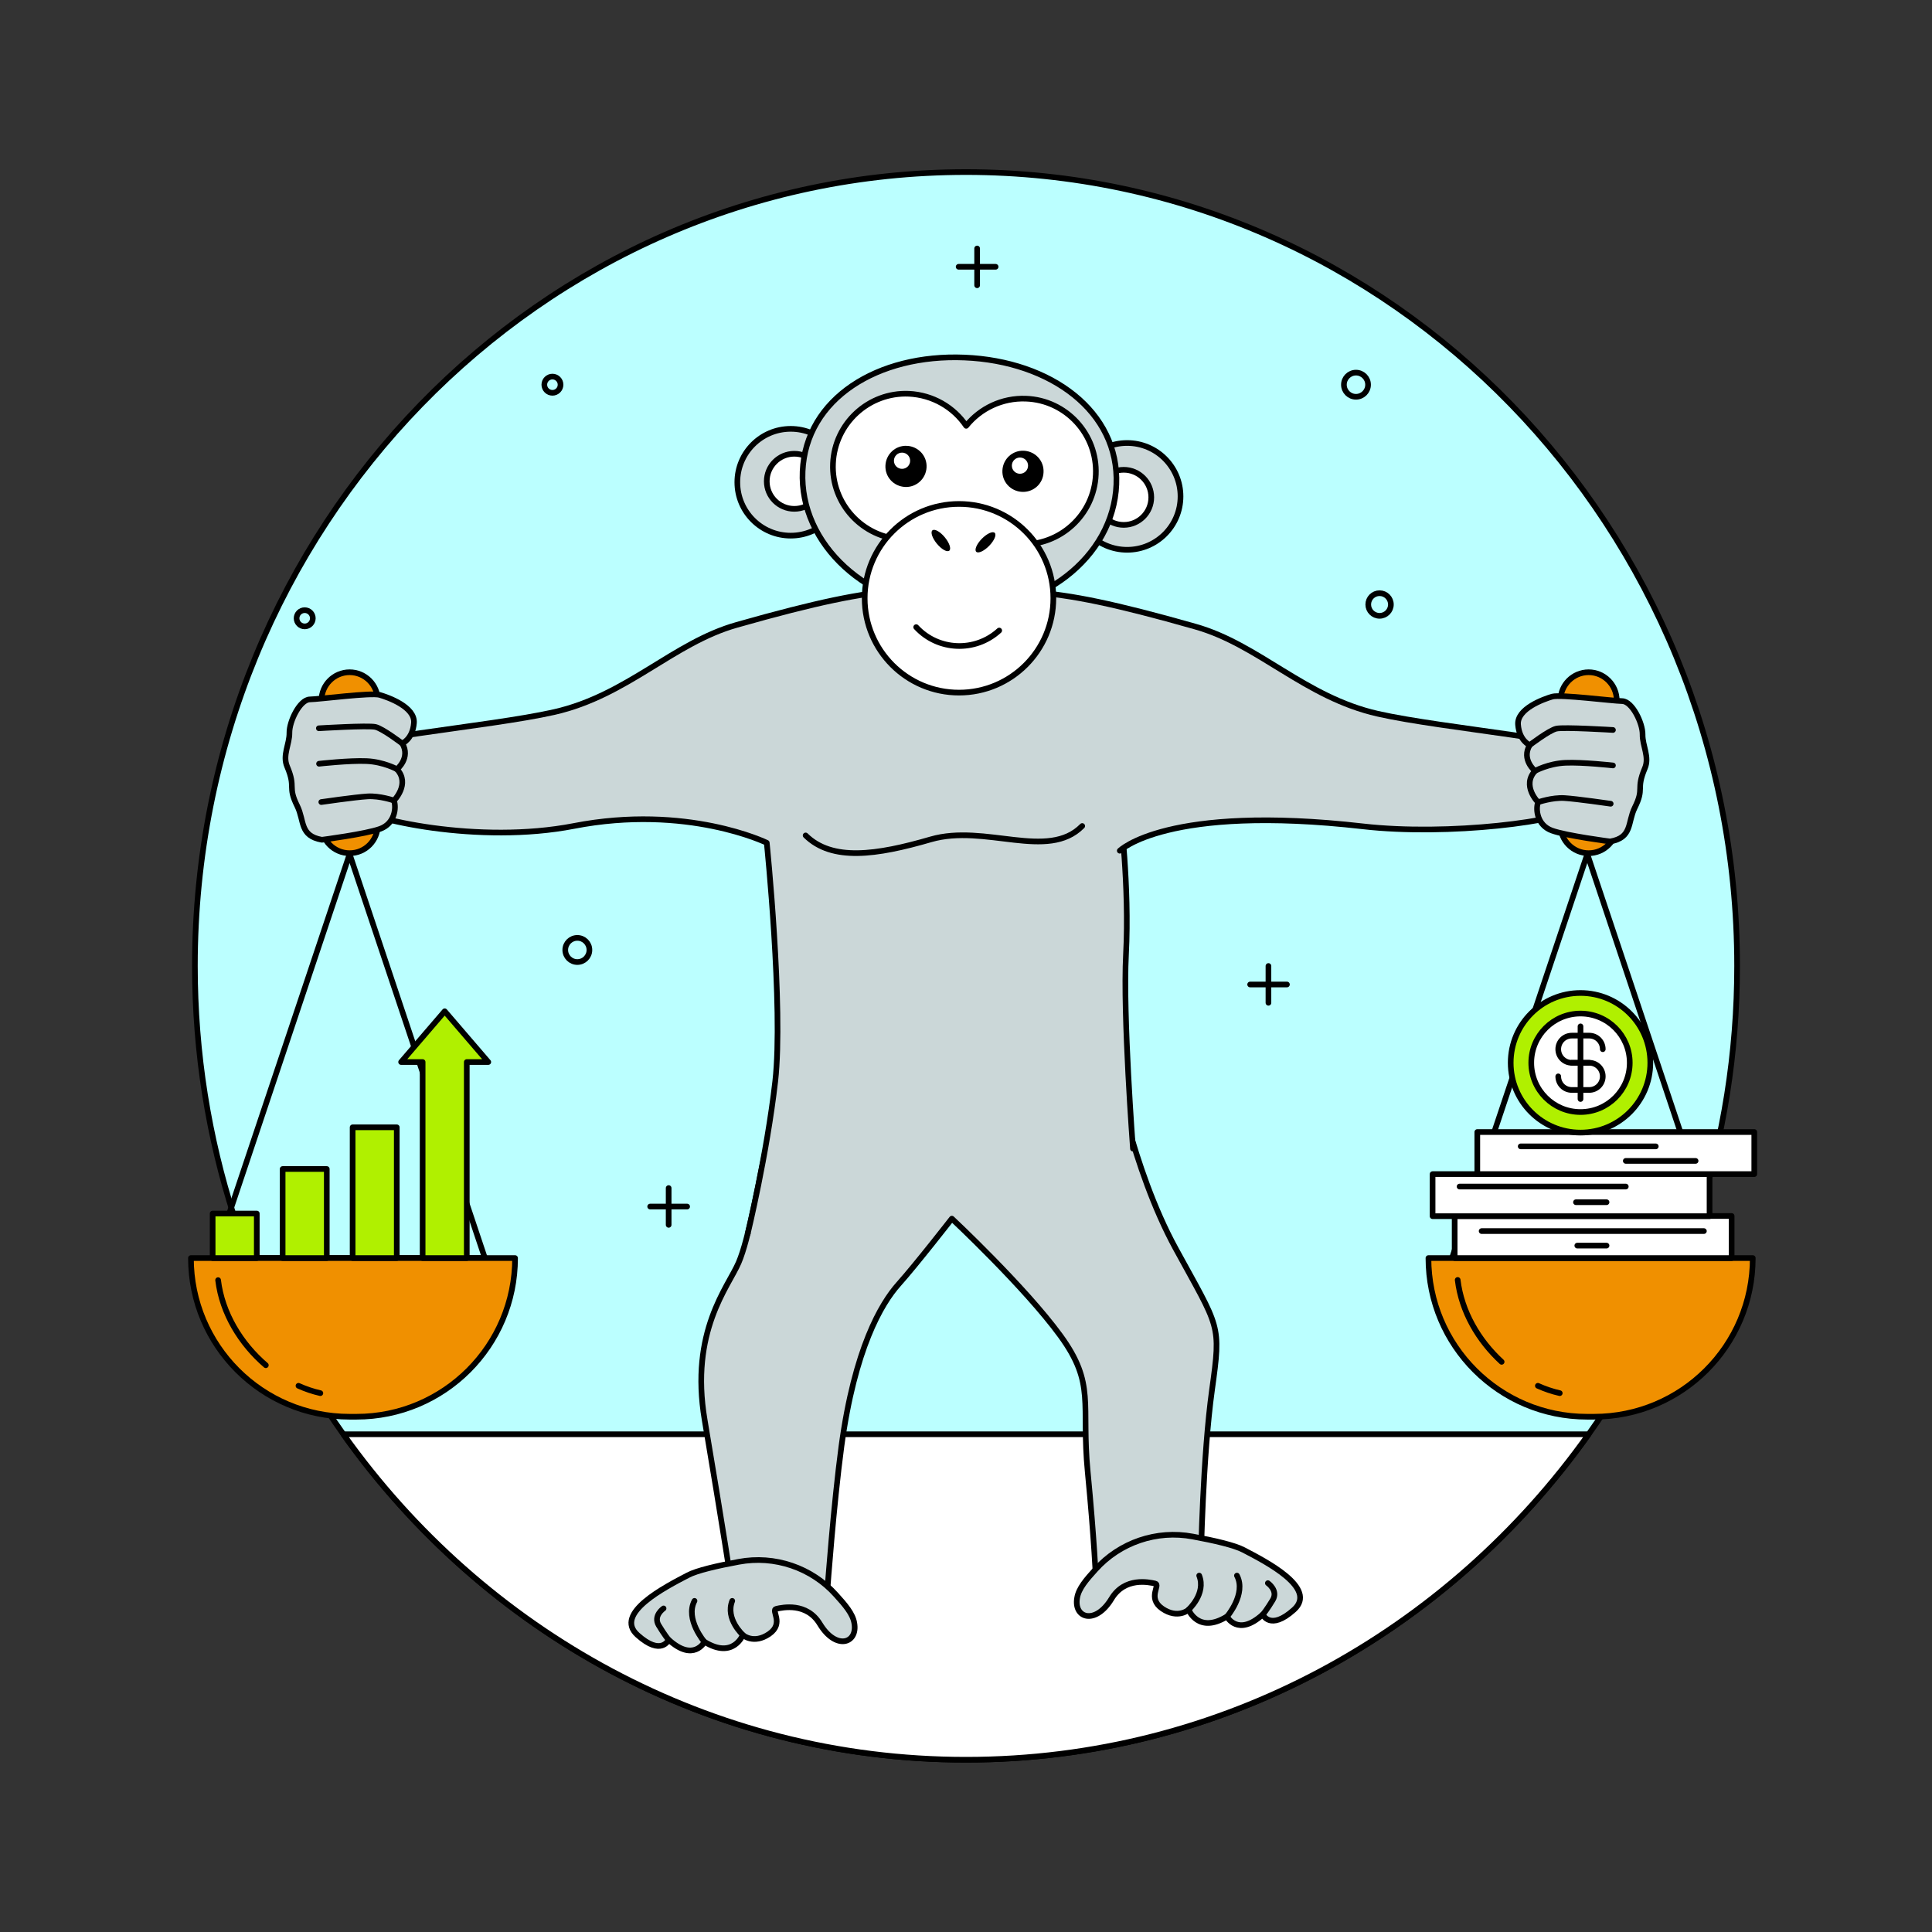 <?xml version="1.0" encoding="utf-8"?>
<!-- Generator: Adobe Illustrator 23.1.0, SVG Export Plug-In . SVG Version: 6.00 Build 0)  -->
<svg version="1.1" id="Layer_1" xmlns="http://www.w3.org/2000/svg" xmlns:xlink="http://www.w3.org/1999/xlink" x="0px" y="0px"
	 viewBox="0 0 1024 1024" style="enable-background:new 0 0 1024 1024;" xml:space="preserve">
<rect x="0" y="0" width="1024" height="1024" fill="#333333" stroke="none"/>
<style type="text/css">
	.st0{fill:#BBFFFF;stroke:#000000;stroke-width:3;stroke-linecap:round;stroke-linejoin:round;stroke-miterlimit:10;}
	.st1{fill:#F09000;stroke:#000000;stroke-width:3;stroke-linecap:round;stroke-linejoin:round;stroke-miterlimit:10;}
	.st2{fill:#FFFFFF;stroke:#000000;stroke-width:3;stroke-linecap:round;stroke-linejoin:round;stroke-miterlimit:10;}
	.st3{fill:#CBD7D8;stroke:#000000;stroke-width:3;stroke-linecap:round;stroke-linejoin:round;stroke-miterlimit:10;}
	.st4{fill:none;stroke:#000000;stroke-width:3;stroke-linecap:round;stroke-linejoin:round;stroke-miterlimit:10;}
	.st5{fill:#B0F000;stroke:#000000;stroke-width:3;stroke-linecap:round;stroke-linejoin:round;stroke-miterlimit:10;}
	.st6{fill:#FFFFFF;}
</style>
<path class="st0" d="M920.7,512c0,92.8-29.2,178.6-78.7,248.2c-74.3,104.6-194.5,172.5-330,172.5s-255.7-67.9-330-172.5
	c-49.5-69.6-78.7-155.4-78.7-248.2c0-232.4,183-420.8,408.7-420.8C737.7,91.3,920.7,279.6,920.7,512z"/>
<path class="st1" d="M185.3,452.2L185.3,452.2c-8.2,0-14.9-6.7-14.9-14.9v-66.1c0-8.2,6.7-14.9,14.9-14.9l0,0
	c8.2,0,14.9,6.7,14.9,14.9v66.1C200.2,445.5,193.6,452.2,185.3,452.2z"/>
<path class="st1" d="M842,452.2L842,452.2c-8.2,0-14.9-6.7-14.9-14.9v-66.1c0-8.2,6.7-14.9,14.9-14.9l0,0c8.2,0,14.9,6.7,14.9,14.9
	v66.1C856.9,445.5,850.3,452.2,842,452.2z"/>
<path class="st2" d="M842,760.2c-74.3,104.6-194.5,172.5-330,172.5s-255.7-67.9-330-172.5H842z"/>
<g>
	<g>
		<path class="st3" d="M430.7,565.5c-13.9,22.8-21,25.8-22.9,34.5c-6.4,29.1-10.8,56.3-16.3,69.2s-26,36.4-18,83.5
			c9.7,57.5,14.5,89.1,14.5,89.1h50.6c0,0,3.2-44,7.4-75.4c7-51.5,21-75.4,30.3-85.8c9.3-10.4,28.2-34.7,28.2-34.7
			s38.7,36.2,57.5,62s11,35.9,14.5,72.1c3.5,36.2,4.4,57.8,4.4,57.8s32.8-15,55.6-11c0,0,1-55,5.9-90.2s4-32.2-19.3-74.9
			s-33.3-99.4-33.3-99.4L430.7,565.5z"/>
		<path class="st3" d="M600.5,608.8c0,0-5.4-70.6-3.7-103c1.9-36.5-3.1-75.5-3.1-75.5s29.9-89.6-7.8-105.4s-50.2-15.8-110.2-11.8
			c-19.1,1.3-42.3,5.9-85.2,18.1c-33.7,9.5-58,37.4-96.7,46.2c-35.3,8-113.4,14.1-123.3,23.2c-9.9,9,4.4,19.6,12.9,25.6
			c12.1,8.5,70.6,21.3,120.7,11.6c60.1-11.7,102.3,8.9,102.3,8.9s8.9,87.2,4.5,126.4c-4.5,39.2-14.6,80.8-14.6,80.8"/>
	</g>
	<g>
		<path class="st3" d="M391.5,827.8c19.1-3.6,38.7,3.1,51.6,17.5c4.8,5.3,8.9,10,9.7,15c1.9,10.8-9.7,14.5-18.2,0.5
			c-7-11.7-19.9-8.8-23.1-8.1c-3.2,0.6,4.4,7.6-3.8,13.3c-8.3,5.7-14,0.6-14,0.6s-5.1,13-20.3,3.6c0,0-5.7,11-19-1.1
			c0,0-3.8,8.9-16.5-2.5s14.6-25.4,26.7-31.7C369.3,832.4,380.1,829.9,391.5,827.8z"/>
		<path class="st3" d="M393.8,866.6c0,0-9.5-8.5-5.7-18.1"/>
		<path class="st3" d="M373.4,870.3c0,0-10.4-12.1-5.3-21.8"/>
		<path class="st3" d="M354.4,869.2c0,0-2.3-2.8-5.3-7.8c-3-5.1,2.6-8.9,2.6-8.9"/>
	</g>
	<g>
		<path class="st3" d="M632.2,814.4c-19.1-3.6-38.7,3.1-51.6,17.5c-4.8,5.3-8.9,10-9.7,15c-1.9,10.8,9.7,14.5,18.2,0.5
			c7-11.7,19.9-8.8,23.1-8.1c3.2,0.6-4.4,7.6,3.8,13.3c8.3,5.7,14,0.6,14,0.6s5.1,13,20.3,3.6c0,0,5.7,11,19-1.1
			c0,0,3.8,8.9,16.5-2.5s-14.6-25.4-26.7-31.7C654.4,819,643.6,816.5,632.2,814.4z"/>
		<path class="st3" d="M629.9,853.2c0,0,9.5-8.5,5.7-18.1"/>
		<path class="st3" d="M650.3,856.9c0,0,10.4-12.1,5.3-21.8"/>
		<path class="st3" d="M669.3,855.8c0,0,2.3-2.8,5.3-7.8s-2.6-8.9-2.6-8.9"/>
	</g>
	<g>
		<path class="st3" d="M170.6,445.1c0,0,23.2-3,30.9-5.8s8.7-11.1,7.3-15c0,0,8.8-8.8,1.6-16.6c0,0,7.4-6,2.8-13.7
			c0,0,5.5-2.2,6.2-10.8c0.7-8.5-13.7-13.6-18.2-14.9s-31.7,2.3-37,2.4s-10.9,11.7-10.8,17.7s-3.8,11.9-1.2,17.9
			c4.9,11.6,0,10.2,5.4,21C161.4,435.1,158.8,443,170.6,445.1z"/>
		<path class="st4" d="M208.8,424.3c0,0-7.4-2.6-14-2.2s-24.5,3-24.5,3"/>
		<path class="st4" d="M210.4,407.7c0,0-7-3.9-16.1-4.3s-25.2,1.4-25.2,1.4"/>
		<path class="st4" d="M213.1,394c0,0-10.2-7.8-14.1-8.7c-3.9-0.9-30,0.7-30,0.7"/>
	</g>
	<g>
		<path class="st3" d="M548.3,314c19.1,1.3,42.3,5.9,85.2,18.1c33.7,9.5,58,37.4,96.7,46.2c35.3,8,113.4,14.1,123.3,23.2
			s-4.4,19.6-12.9,25.6c-12.1,8.5-73.3,16-118.1,10.9c-104.2-11.9-129,12.9-129,12.9"/>
		<g>
			<path class="st3" d="M853.4,446c0,0-23.2-3-30.9-5.8s-8.7-11.1-7.3-15c0,0-8.8-8.8-1.6-16.6c0,0-7.4-6-2.8-13.7
				c0,0-5.5-2.2-6.2-10.8c-0.7-8.5,13.7-13.6,18.2-14.9c4.5-1.2,31.7,2.3,37,2.4s10.9,11.7,10.8,17.7s3.8,11.9,1.2,17.9
				c-4.9,11.6,0,10.2-5.4,21C862.6,436,865.2,444,853.4,446z"/>
			<path class="st4" d="M815.2,425.2c0,0,7.4-2.6,14-2.2s24.5,3,24.5,3"/>
			<path class="st4" d="M813.6,408.6c0,0,7-3.9,16.1-4.3s25.2,1.4,25.2,1.4"/>
			<path class="st4" d="M810.8,394.9c0,0,10.2-7.8,14.1-8.7s30,0.7,30,0.7"/>
		</g>
	</g>
	<g>
		<path class="st3" d="M427,442.8c14,13.8,37.4,10.5,66.3,2.1c28.9-8.4,62.1,11.4,80.3-7.1"/>
	</g>
</g>
<g>
	<line class="st4" x1="354.4" y1="629.7" x2="354.4" y2="649.2"/>
	<line class="st4" x1="364.2" y1="639.5" x2="344.6" y2="639.5"/>
</g>
<g>
	<line class="st4" x1="672.3" y1="512" x2="672.3" y2="531.5"/>
	<line class="st4" x1="682.1" y1="521.8" x2="662.6" y2="521.8"/>
</g>
<g>
	<line class="st4" x1="517.9" y1="131.7" x2="517.9" y2="151.2"/>
	<line class="st4" x1="527.7" y1="141.4" x2="508.1" y2="141.4"/>
</g>
<circle class="st4" cx="292.8" cy="203.9" r="4.3"/>
<circle class="st4" cx="161.5" cy="327.7" r="4.3"/>
<circle class="st4" cx="731.2" cy="320.4" r="6"/>
<circle class="st4" cx="718.7" cy="203.9" r="6.4"/>
<circle class="st4" cx="306" cy="503.5" r="6.4"/>
<circle class="st4" cx="847.4" cy="670.5" r="5.4"/>
<polygon class="st4" points="185.3,452.7 113.6,666.8 257,666.8 "/>
<path class="st1" d="M188.9,750.9h-3.6c-46.5,0-84.1-37.7-84.1-84.1l0,0H273l0,0C273,713.3,235.3,750.9,188.9,750.9z"/>
<polygon class="st4" points="841.3,452.7 769.6,666.8 913,666.8 "/>
<path class="st1" d="M844.8,750.9h-3.6c-46.5,0-84.1-37.7-84.1-84.1l0,0H929l0,0C929,713.3,891.3,750.9,844.8,750.9z"/>
<g>
	<rect x="771" y="644.5" class="st2" width="146.8" height="22.3"/>
	<rect x="759.3" y="622.3" class="st2" width="146.8" height="22.3"/>
	<rect x="783" y="600" class="st2" width="146.8" height="22.3"/>
	<line class="st4" x1="806" y1="607.6" x2="877.6" y2="607.6"/>
	<line class="st4" x1="861.7" y1="615.3" x2="898.7" y2="615.3"/>
	<line class="st4" x1="773.6" y1="628.9" x2="861.7" y2="628.9"/>
	<line class="st4" x1="835.3" y1="637.2" x2="851.5" y2="637.2"/>
	<line class="st4" x1="785.3" y1="652.5" x2="903.1" y2="652.5"/>
	<line class="st4" x1="836" y1="660.2" x2="851.5" y2="660.2"/>
</g>
<circle class="st5" cx="837.7" cy="563.3" r="37"/>
<circle class="st2" cx="837.7" cy="563.3" r="26.1"/>
<g>
	<path class="st4" d="M842.3,563.3h-9.2c-4,0-7.2-3.2-7.2-7.2l0,0c0-4,3.2-7.2,7.2-7.2h9.2c4,0,7.2,3.2,7.2,7.2l0,0"/>
	<path class="st4" d="M833.1,563.3h9.2c4,0,7.2,3.2,7.2,7.2l0,0c0,4-3.2,7.2-7.2,7.2h-9.2c-4,0-7.2-3.2-7.2-7.2l0,0"/>
	<line class="st4" x1="837.7" y1="544" x2="837.7" y2="582.5"/>
</g>
<rect x="112.7" y="643.2" class="st5" width="23.4" height="23.6"/>
<rect x="149.8" y="619.6" class="st5" width="23.4" height="47.2"/>
<rect x="186.9" y="597.5" class="st5" width="23.4" height="69.3"/>
<polygon class="st5" points="258.8,562.9 235.7,536 212.6,562.9 224,562.9 224,666.8 247.4,666.8 247.4,562.9 "/>
<path class="st4" d="M140.9,723.6c-13.3-11.4-23.2-27.6-25.3-45.1"/>
<path class="st4" d="M169.8,738.4c-4-0.9-7.8-2.2-11.6-3.9"/>
<path class="st4" d="M795.9,721.8c-12.3-11.3-21.3-26.7-23.3-43.4"/>
<path class="st4" d="M826.7,738.4c-4-0.9-7.8-2.2-11.6-3.9"/>
<g>
	<g>
		<g>
			<g>
				<circle class="st3" cx="419.1" cy="255.6" r="28.3"/>
				<circle class="st2" cx="421" cy="255.1" r="14.6"/>
			</g>
			<g>
				<circle class="st3" cx="597.4" cy="263.1" r="28.3"/>
				<circle class="st2" cx="595.6" cy="263.6" r="14.6"/>
			</g>
			<path class="st3" d="M591.7,256.8c-1.6,38.7-40.2,68.6-86.1,66.6c-45.9-1.9-81.9-34.9-80.2-73.6s39.9-62.2,85.8-60.3
				S593.3,218.1,591.7,256.8z"/>
		</g>
		<path class="st2" d="M543.8,211.3c-12.7-0.5-24.3,5.2-31.7,14.4c-6.6-9.8-17.7-16.4-30.4-17c-21.3-0.9-39.3,15.7-40.2,37
			c-0.9,21.3,15.7,39.3,37,40.2c12.7,0.5,24.3-5.2,31.7-14.4c6.6,9.8,17.7,16.4,30.4,17c21.3,0.9,39.3-15.7,40.2-37
			S565.1,212.1,543.8,211.3z"/>
		<g>
			<path d="M479.7,258.1c-6-0.3-10.7-5.3-10.4-11.4c0.3-6,5.3-10.7,11.4-10.4c6,0.3,10.7,5.3,10.4,11.4
				C490.8,253.7,485.7,258.4,479.7,258.1z"/>
			<path d="M541.7,260.7c-6-0.3-10.7-5.3-10.4-11.4c0.3-6,5.3-10.7,11.4-10.4c6,0.3,10.7,5.3,10.4,11.4
				C552.9,256.3,547.8,261,541.7,260.7z"/>
		</g>
		<circle class="st2" cx="508.3" cy="317.1" r="50"/>
		<g>
			<ellipse transform="matrix(0.77 -0.638 0.638 0.77 -68.244 383.891)" cx="498.7" cy="286.7" rx="2.7" ry="7"/>
			<ellipse transform="matrix(0.7 -0.715 0.715 0.7 -48.711 459.349)" cx="522" cy="287.6" rx="7" ry="2.7"/>
		</g>
		<path class="st2" d="M529.6,334.2c-12.7,11.6-32.4,10.8-44-1.8"/>
	</g>
	<circle class="st6" cx="478.1" cy="244.2" r="4.3"/>
	<circle class="st6" cx="540.6" cy="246.8" r="4.3"/>
</g>
</svg>
